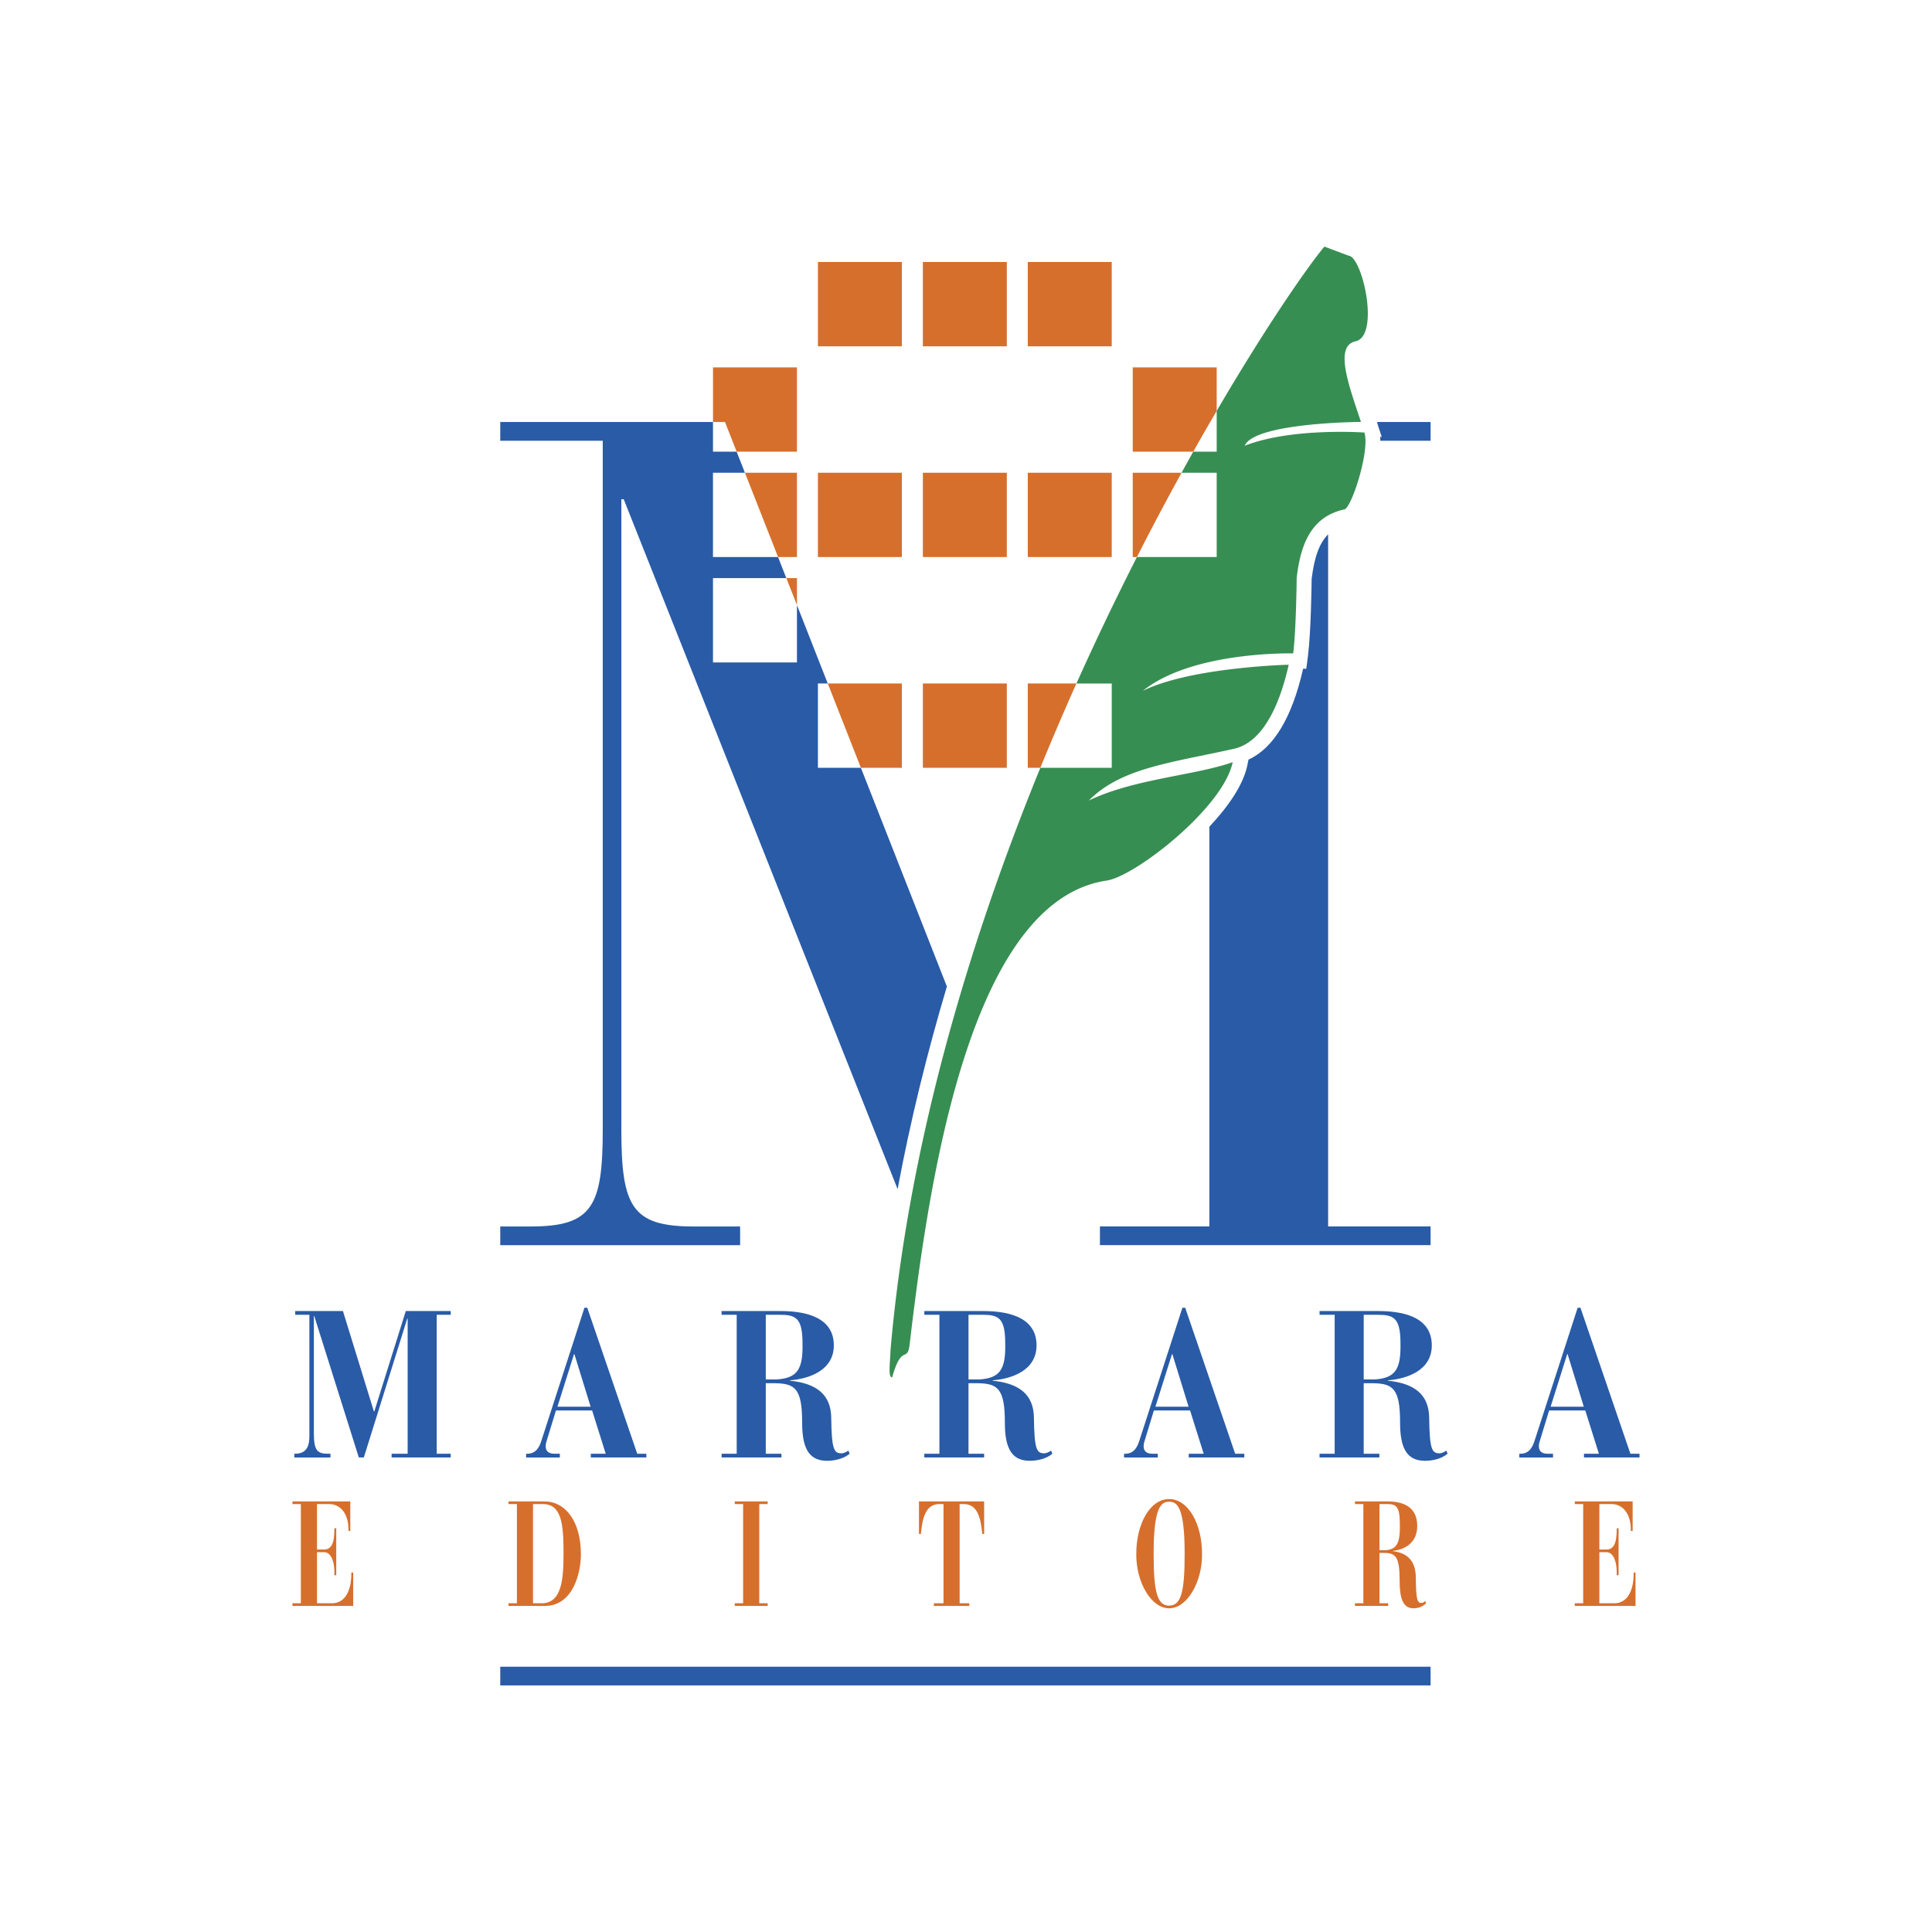 <svg xmlns="http://www.w3.org/2000/svg" width="2500" height="2500" viewBox="0 0 192.756 192.756"><g fill-rule="evenodd" clip-rule="evenodd"><path fill="#fff" d="M0 0h192.756v192.756H0V0z"/><path d="M122.986 76.041c-3.766 1.336-9.828 1.649-14.357 3.829 3.215-3.243 8.062-3.737 14.467-5.159 3.338-.74 4.828-5.5 5.48-8.391 0 0-9.764.238-14.553 2.605 4.965-4 14.998-3.734 14.998-3.734.301-2.352.35-7.534.35-7.534.391-3.375 1.447-6.106 4.766-6.84.703-.157 2.551-5.802 1.994-7.662 0 0-7.227-.525-11.945 1.317.971-2.315 11.598-2.378 11.598-2.378-1.203-3.627-2.693-7.567-.541-8.042 2.459-.547.686-8.451-.699-8.543l-2.408-.906c-1.596 1.91-5.682 7.742-10.746 16.394v4.067h-2.336c-.387.686-.775 1.389-1.168 2.103h3.504v8.409h-7.959a288.08 288.08 0 0 0-6.035 12.616h3.523v8.411h-7.123c-7.085 17.356-13.158 37.503-14.946 58.06-.044 1.368-.269 2.761.161 2.761.955-3.438 1.518-1.389 1.744-3.3 1.81-15.314 5.759-44.17 19.619-46.263 2.808-.364 11.679-7.262 12.612-11.82z" fill="#378e52"/><path d="M137.379 42.105l.139.465.338 1.014c0-.003-.066-.003-.152-.003.008.128.012.26.014.393h5.014v-1.869h-5.353zM132.508 53.308c-.879.88-1.389 2.309-1.645 4.465-.008.752-.074 5.352-.361 7.609l-.172 1.343-.316-.008c-1.105 4.872-2.938 7.916-5.451 9.07l-.113.557c-.396 1.941-1.893 4.12-3.791 6.135v39.885H109.74v1.865h32.99v-1.865h-10.223V53.308h.001zM61.992 112.684V49.806h.235l27.328 68.833c1.285-6.892 2.964-13.661 4.915-20.217l-8.579-21.819h-4.288v-8.411h.982l-3.073-7.823v5.723h-8.377V57.68h7.317l-.826-2.104h-6.492v-8.409h3.186l-.826-2.103h-2.359v-2.959H49.911v1.869h10.226v68.71c0 7.698-1.048 9.682-7.204 9.682h-3.022v1.865h23.931v-1.865h-4.646c-6.158-.001-7.204-1.984-7.204-9.682zM49.911 168.153h92.818v-1.866H49.911v1.866z" fill="#295ba7"/><path d="M121.389 36.655h-8.377v8.409h6.041a251.206 251.206 0 0 1 2.336-4.067v-4.342zM113.012 47.167v8.409h.418a285.023 285.023 0 0 1 4.455-8.409h-4.873zM102.541 68.191v8.411h1.254a283.875 283.875 0 0 1 3.6-8.411h-4.854zM73.496 45.064h6.017v-8.409h-8.377v5.45h1.197l1.163 2.959zM89.98 76.603v-8.412h-7.394l3.306 8.412h4.088zM79.513 57.68h-1.059l1.059 2.688V57.68zM79.513 55.576v-8.409h-5.191l3.306 8.409h1.885zM81.604 55.576h8.376v-8.412h-8.376v8.412zM81.604 34.551h8.376V26.14h-8.376v8.411zM92.074 76.603h8.377v-8.412h-8.377v8.412zM92.074 55.576h8.377v-8.412h-8.377v8.412zM92.074 34.551h8.377V26.14h-8.377v8.411zM102.541 55.576h8.377v-8.412h-8.377v8.412zM102.541 34.551h8.377V26.14h-8.377v8.411z" fill="#d76f2c"/><path d="M29.362 145.038h.076c1.246 0 1.43-.891 1.43-1.785v-12.077h-1.413v-.373h4.761l3.09 10.023h.036l3.144-10.023h4.482v.373h-1.395v13.862h1.395v.374h-5.897v-.374h1.601V131.55h-.038l-4.335 13.862h-.5l-4.445-14.11h-.039v11.766c0 1.681.391 1.971 1.394 1.971h.262v.374h-3.609v-.375zM52.49 145.038h.242c.707-.061 1.043-.56 1.265-1.244l4.315-13.323h.279l4.985 14.567h.912v.374h-5.543v-.374h1.488l-1.357-4.317h-3.608l-.895 2.928c-.055.167-.13.394-.13.622 0 .684.521.768.894.768h.519v.374H52.49v-.375zm6.437-4.69l-1.619-5.249h-.037l-1.655 5.249h3.311zM71.994 145.038H73.5v-13.862h-1.506v-.373h5.84c2.046 0 5.357.373 5.357 3.426 0 2.511-2.493 3.339-4.372 3.485v.041c2.735.271 4.075 1.454 4.112 3.672.036 3.258.297 3.57 1.04 3.57.188 0 .467-.123.67-.27l.13.311c-.652.541-1.562.706-2.268.706-1.992 0-2.474-1.576-2.474-3.86 0-3.339-.725-3.838-2.641-3.879h-.986v7.033h1.562v.374h-5.97v-.374zm4.408-7.408h1.041c2.14-.125 2.68-1.037 2.623-3.633 0-2.572-.726-2.821-2.308-2.821h-1.356v6.454zM92.22 145.038h1.506v-13.862H92.22v-.373h5.838c2.049 0 5.359.373 5.359 3.426 0 2.511-2.492 3.339-4.373 3.485v.041c2.734.271 4.076 1.454 4.111 3.672.037 3.258.297 3.57 1.043 3.57.186 0 .465-.123.668-.27l.131.311c-.65.541-1.562.706-2.268.706-1.99 0-2.475-1.576-2.475-3.86 0-3.339-.727-3.838-2.643-3.879h-.985v7.033h1.561v.374H92.22v-.374zm4.408-7.408h1.04c2.141-.125 2.682-1.037 2.623-3.633 0-2.572-.725-2.821-2.305-2.821h-1.358v6.454zM112.148 145.038h.242c.707-.061 1.041-.56 1.264-1.244l4.316-13.323h.277l4.986 14.567h.912v.374h-5.543v-.374h1.49l-1.359-4.317h-3.609l-.893 2.928c-.055.167-.131.394-.131.622 0 .684.521.768.895.768h.518v.374h-3.365v-.375zm6.438-4.69l-1.619-5.249h-.037l-1.654 5.249h3.31zM131.652 145.038h1.508v-13.862h-1.508v-.373h5.84c2.047 0 5.359.373 5.359 3.426 0 2.511-2.494 3.339-4.373 3.485v.041c2.734.271 4.072 1.454 4.111 3.672.035 3.258.297 3.57 1.039 3.57.188 0 .467-.123.67-.27l.131.311c-.652.541-1.562.706-2.268.706-1.992 0-2.475-1.576-2.475-3.86 0-3.339-.727-3.838-2.641-3.879h-.988v7.033h1.564v.374h-5.971v-.374h.002zm4.407-7.408h1.043c2.141-.125 2.678-1.037 2.623-3.633 0-2.572-.725-2.821-2.307-2.821h-1.359v6.454zM151.582 145.038h.242c.707-.061 1.039-.56 1.264-1.244l4.316-13.323h.277l4.984 14.567h.91v.374h-5.543v-.374h1.49l-1.359-4.317h-3.607l-.893 2.928c-.057.167-.131.394-.131.622 0 .684.523.768.893.768h.521v.374h-3.365v-.375h.001zm6.434-4.69l-1.617-5.249h-.039l-1.654 5.249h3.31z" fill="#295ba7"/><path d="M29.179 159.959h.837v-9.896h-.837v-.267h5.77v2.948h-.184v-.206c0-1.349-.692-2.476-1.92-2.476h-1.217v4.534h.712c.67 0 1.021-.549 1.021-1.955v-.164h.186v4.683h-.186v-.343c0-1.051-.352-1.955-1.021-1.955h-.712v5.097h1.486c1.692 0 1.94-2.015 1.94-2.858v-.21h.186v3.335h-6.06v-.267h-.001zM50.733 159.959h.837v-9.896h-.837v-.267h3.562c2.156 0 3.662 2.016 3.662 5.289 0 1.865-.795 5.141-3.6 5.141h-3.624v-.267zm2.445 0h.857c2.023 0 2.188-2.399 2.188-5.007 0-2.83-.175-4.89-2.052-4.89h-.993v9.897zM73.309 159.959h.833v-9.897h-.833v-.266h3.281v.266h-.837v9.897h.837v.267h-3.281v-.267zM93.174 159.959h.959v-9.896h-.423c-1.339 0-1.681 1.35-1.835 2.979h-.188v-3.246h6.502v3.246h-.186c-.152-1.63-.494-2.979-1.837-2.979h-.422v9.896h.96v.267h-3.531v-.267h.001zM116.646 149.562c1.951 0 3.281 2.547 3.281 5.45.043 2.77-1.455 5.448-3.281 5.448s-3.322-2.679-3.279-5.448c0-2.904 1.328-5.45 3.279-5.45zm1.547 5.45c0-4.682-.752-5.184-1.547-5.184-.793 0-1.547.502-1.547 5.184 0 3.761.34 5.182 1.547 5.182 1.209-.001 1.547-1.422 1.547-5.182zM135.186 159.959h.836v-9.896h-.836v-.267h3.24c1.137 0 2.973.267 2.973 2.446 0 1.79-1.383 2.384-2.426 2.488v.028c1.518.193 2.262 1.037 2.283 2.624.02 2.324.162 2.545.578 2.545.102 0 .258-.089.371-.191l.07.223c-.361.384-.867.501-1.258.501-1.105 0-1.375-1.123-1.375-2.754 0-2.383-.4-2.738-1.465-2.77h-.547v5.022h.869v.267h-3.314v-.266h.001zm2.445-5.289h.578c1.186-.089 1.486-.74 1.455-2.593 0-1.837-.402-2.015-1.279-2.015h-.754v4.608zM157.119 159.959h.836v-9.896h-.836v-.267h5.77v2.948h-.186v-.206c0-1.349-.689-2.476-1.918-2.476h-1.217v4.534h.711c.67 0 1.021-.549 1.021-1.955v-.164h.186v4.683h-.186v-.343c0-1.051-.352-1.955-1.021-1.955h-.711v5.097h1.484c1.691 0 1.939-2.015 1.939-2.858v-.21h.186v3.335h-6.059v-.267h.001z" fill="#d76f2c"/></g></svg>